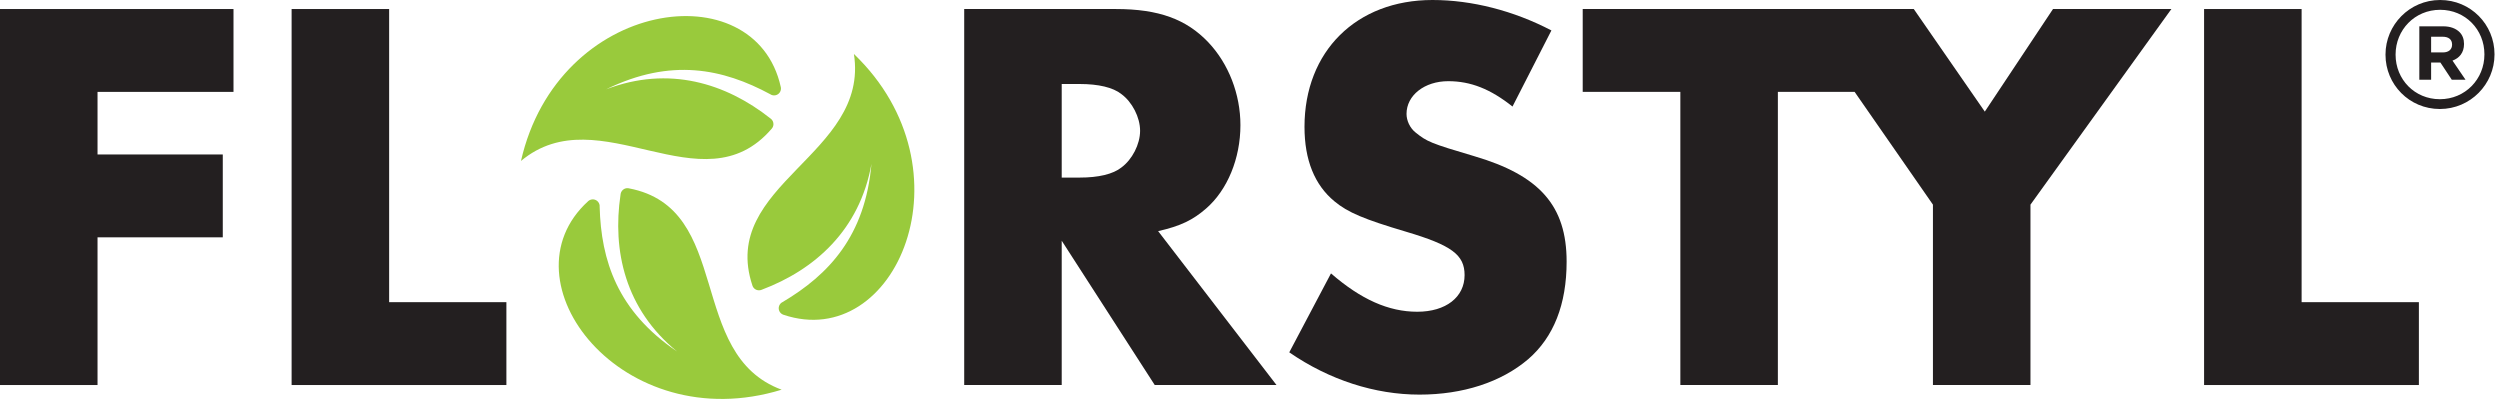 <svg width="188" height="30" viewBox="0 0 188 30" fill="none" xmlns="http://www.w3.org/2000/svg">
<path d="M179.39 4.121V4.098C179.39 1.868 181.201 6.48499e-05 183.499 6.48499e-05C185.797 6.48499e-05 187.587 1.846 187.587 4.076V4.098C187.587 6.329 185.775 8.197 183.477 8.197C181.179 8.197 179.39 6.351 179.39 4.121ZM186.828 4.098V4.077C186.828 2.23 185.398 0.737 183.498 0.737C181.588 0.737 180.148 2.251 180.148 4.098V4.119C180.148 5.967 181.577 7.46 183.477 7.46C185.388 7.46 186.828 5.946 186.828 4.098ZM181.933 1.979H183.717C184.26 1.979 184.678 2.136 184.96 2.418C185.179 2.637 185.294 2.94 185.294 3.294V3.315C185.294 3.963 184.939 4.37 184.428 4.558L185.408 5.998H184.375L183.519 4.704H182.82V5.998H181.933V1.979ZM183.707 3.942C184.156 3.942 184.396 3.702 184.396 3.368V3.346C184.396 2.961 184.125 2.762 183.686 2.762H182.82V3.942H183.707Z" fill="#231F20"/>
<path d="M7.334 6.91V11.616H16.753V17.847H7.334V28.954H0V0.679H17.559V6.91H7.334Z" fill="#231F20"/>
<path d="M29.263 22.723H38.081V28.954H21.929V0.679H29.263V22.723Z" fill="#231F20"/>
<path d="M95.993 28.954H86.837L79.841 18.102V28.954H72.508V0.679H83.911C87.133 0.679 89.211 1.442 90.864 3.18C92.39 4.791 93.28 7.08 93.28 9.412C93.28 11.913 92.305 14.287 90.694 15.685C89.719 16.533 88.787 17 87.091 17.381L95.993 28.954ZM81.198 13.354C82.597 13.354 83.7 13.1 84.335 12.591C85.14 11.997 85.735 10.853 85.735 9.835C85.735 8.819 85.14 7.674 84.335 7.08C83.7 6.571 82.597 6.317 81.198 6.317H79.841V13.354H81.198Z" fill="#231F20"/>
<path d="M113.74 8.012C112.087 6.698 110.604 6.105 108.908 6.105C107.127 6.105 105.771 7.165 105.771 8.564C105.771 9.072 106.025 9.623 106.449 9.962C107.297 10.641 107.551 10.768 110.858 11.743C115.775 13.184 117.81 15.473 117.81 19.671C117.81 22.892 116.835 25.351 114.928 27.004C112.893 28.742 110.01 29.675 106.746 29.675C103.397 29.675 99.963 28.573 96.953 26.496L100.09 20.56C102.337 22.51 104.414 23.443 106.576 23.443C108.738 23.443 110.137 22.341 110.137 20.687C110.137 19.161 109.162 18.441 105.728 17.423C102.591 16.491 101.362 15.982 100.344 15.134C98.861 13.905 98.098 12.04 98.098 9.538C98.098 3.858 101.998 0 107.721 0C110.688 0 113.825 0.805 116.666 2.289L113.74 8.012Z" fill="#231F20"/>
<path d="M154.386 0.679L149.257 8.394L143.916 0.679H119.02V6.91H126.362V28.954H133.696V6.91H139.468L145.357 15.389V28.954H152.691V15.389L163.288 0.679H154.386Z" fill="#231F20"/>
<path d="M173.081 22.723H181.9V28.954H165.747V0.679H173.081V22.723Z" fill="#231F20"/>
<path d="M57.92 7.084C57.952 7.101 57.983 7.118 58.014 7.136C58.07 7.158 58.13 7.172 58.194 7.174C58.479 7.185 58.718 6.962 58.728 6.676C58.729 6.642 58.727 6.608 58.721 6.575C58.719 6.563 58.717 6.551 58.714 6.54C56.794 -2.17 41.958 -0.134 39.177 12.104C45.071 7.179 52.81 15.769 58.032 9.678C58.034 9.675 58.036 9.672 58.039 9.67C58.112 9.584 58.159 9.473 58.163 9.351C58.168 9.196 58.104 9.054 57.999 8.956C57.977 8.939 57.956 8.922 57.935 8.905C54.599 6.267 50.298 4.911 45.582 6.716C50.46 4.33 54.367 5.17 57.92 7.084Z" fill="#99CA3C"/>
<path d="M58.861 22.709C58.83 22.727 58.799 22.745 58.768 22.764C58.72 22.8 58.677 22.843 58.643 22.897C58.487 23.136 58.554 23.456 58.794 23.612C58.823 23.63 58.853 23.646 58.884 23.658C58.895 23.662 58.906 23.666 58.918 23.671C67.371 26.512 73.27 12.747 64.214 4.059C65.399 11.646 54.05 13.855 56.58 21.468C56.581 21.471 56.583 21.476 56.584 21.479C56.619 21.586 56.691 21.683 56.792 21.749C56.923 21.834 57.078 21.851 57.216 21.812C57.242 21.802 57.267 21.793 57.293 21.784C61.272 20.284 64.65 17.296 65.533 12.324C65.065 17.734 62.332 20.651 58.861 22.709Z" fill="#99CA3C"/>
<path d="M45.094 15.55C45.092 15.514 45.092 15.478 45.092 15.443C45.083 15.383 45.066 15.324 45.036 15.268C44.903 15.015 44.59 14.92 44.337 15.053C44.307 15.069 44.279 15.088 44.253 15.108C44.245 15.116 44.236 15.123 44.226 15.132C37.629 21.134 46.781 32.987 58.779 29.305C51.574 26.647 55.17 15.658 47.288 14.162C47.285 14.161 47.28 14.161 47.277 14.159C47.166 14.139 47.047 14.153 46.939 14.21C46.802 14.283 46.711 14.41 46.678 14.55C46.674 14.577 46.669 14.604 46.665 14.63C46.038 18.837 47.004 23.242 50.917 26.434C46.419 23.391 45.202 19.583 45.094 15.55Z" fill="#99CA3C"/>
</svg>
